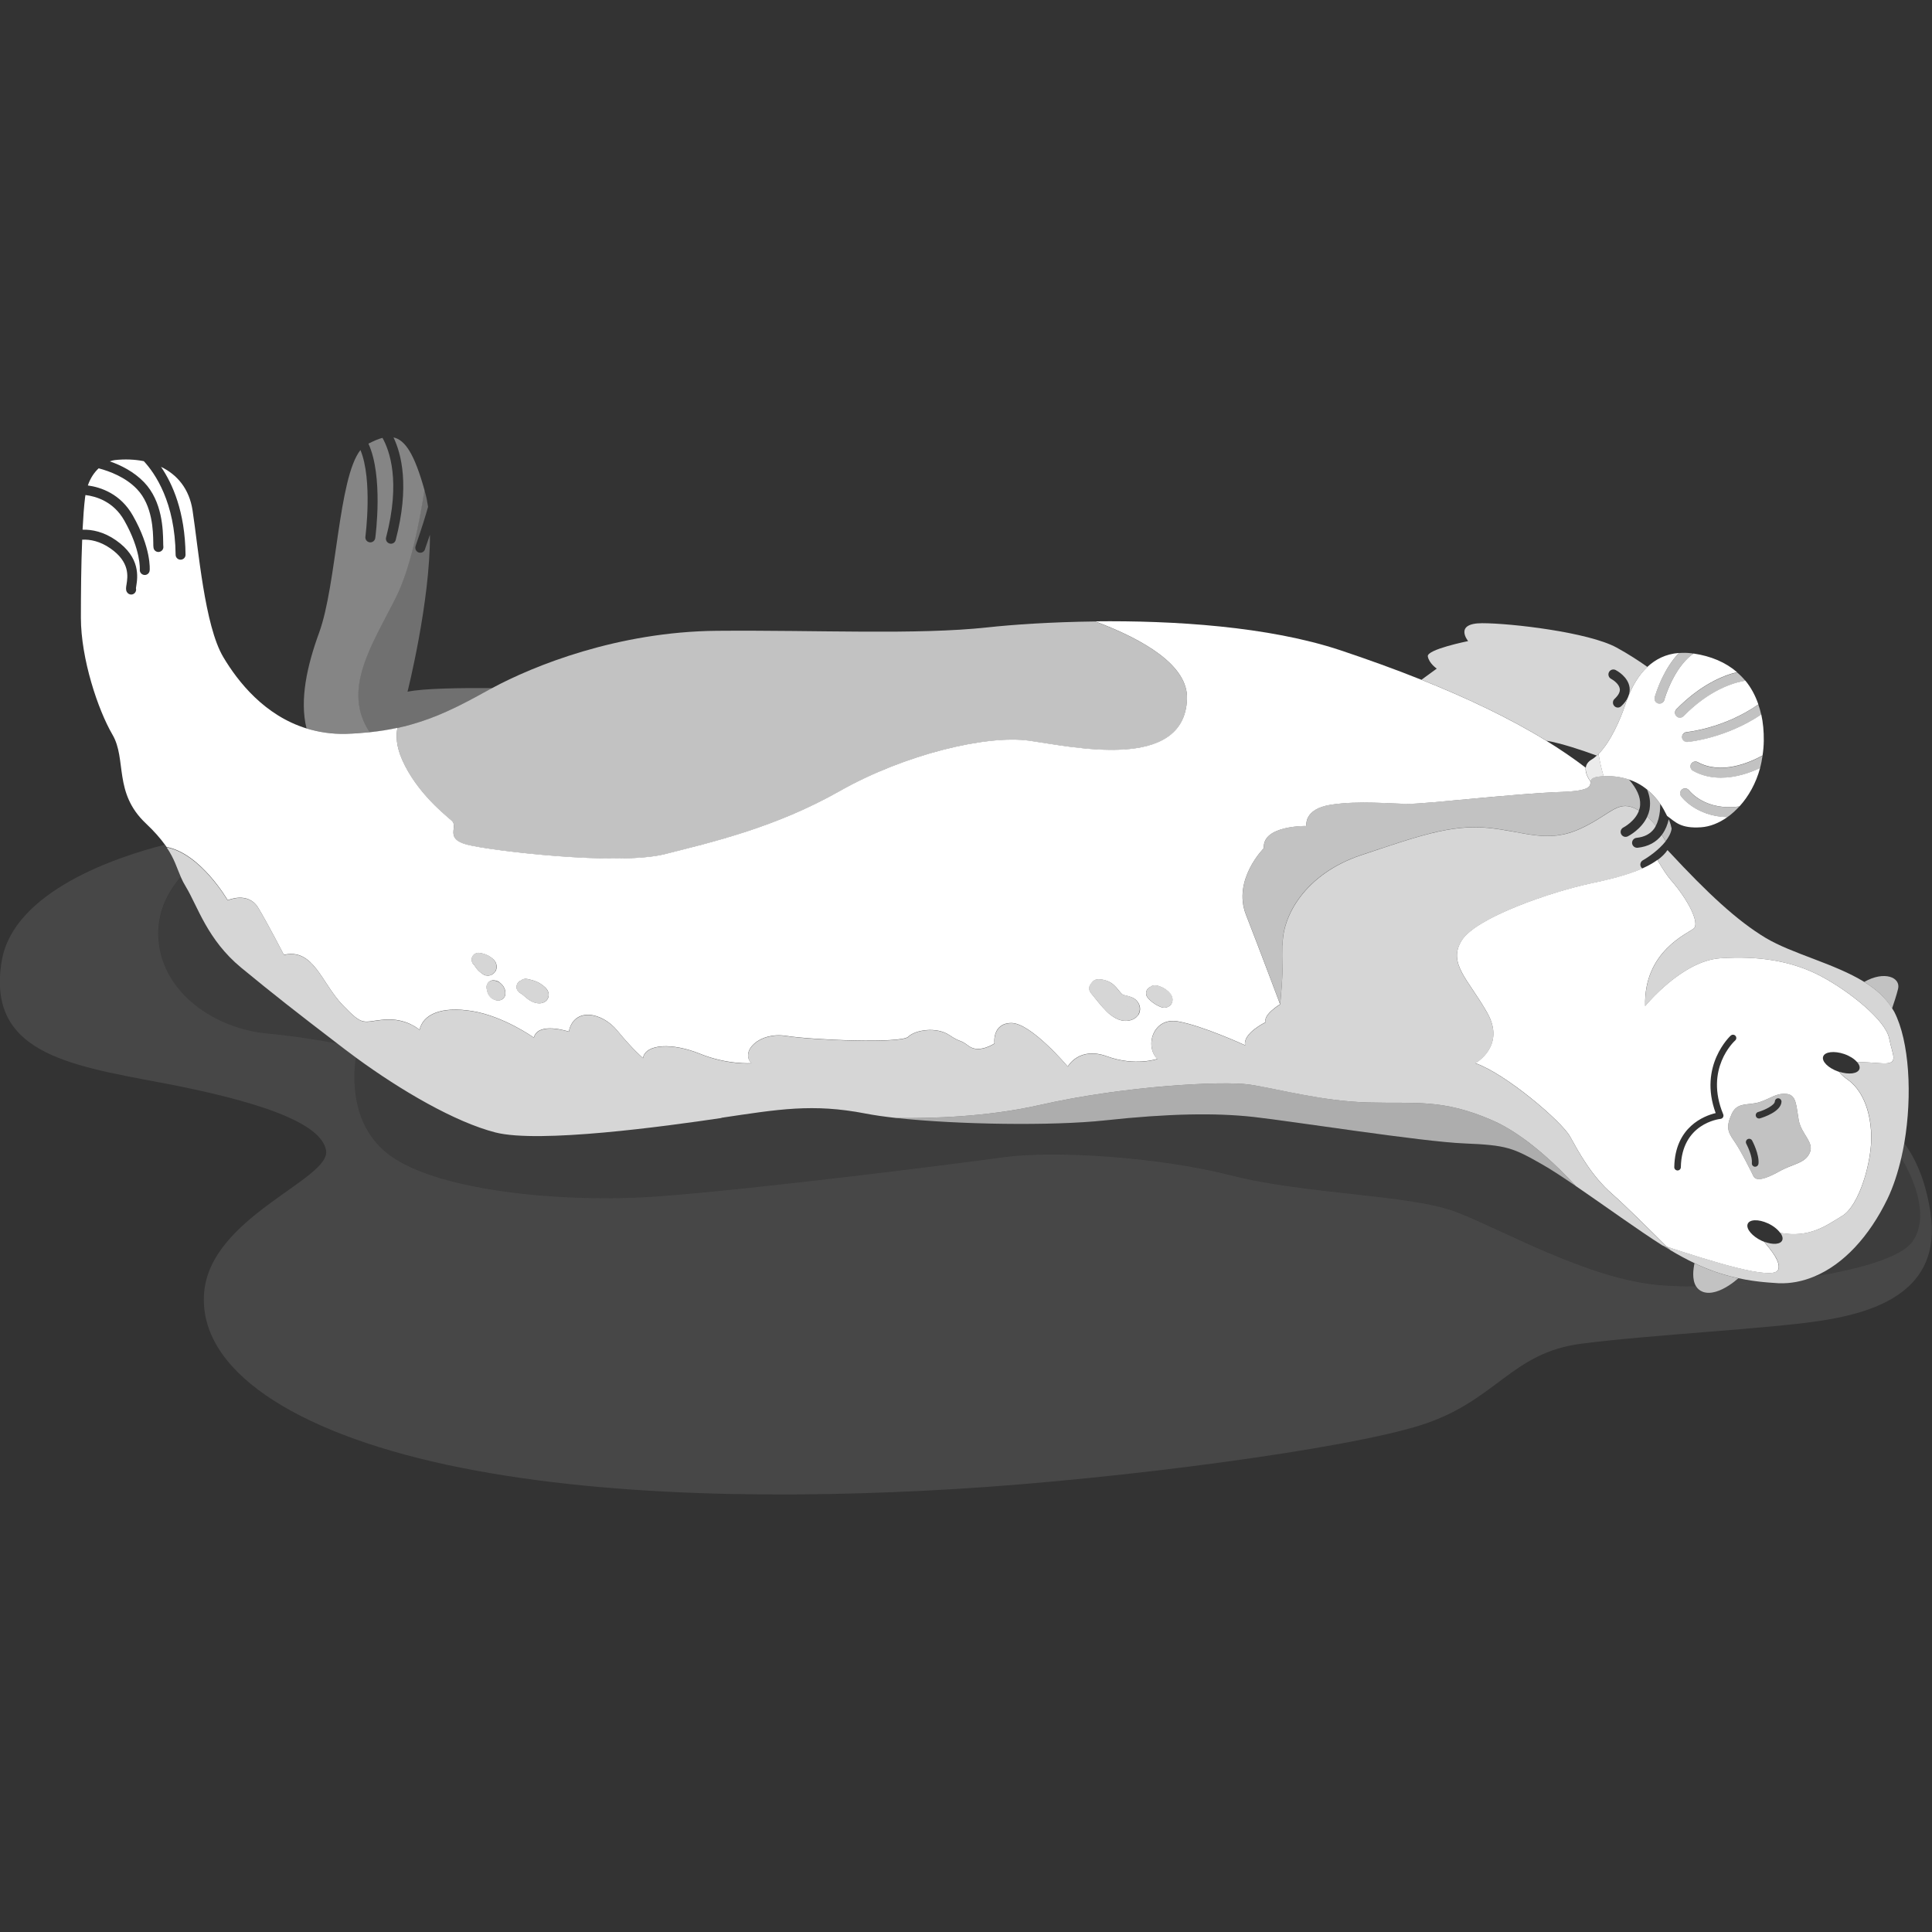 <svg viewBox="0 0 300 300" xmlns="http://www.w3.org/2000/svg"><rect x="0" y="0" width="300" height="300" fill="#333333" stroke="none"/><g fill="#fff"><path d="m 299.79 188.44 c -.75 -5 -2.25 -8.41 -4.12 -10.96 -.13 .77 -.28 1.52 -.46 2.27 2.36 3.92 4.32 9.51 1.74 13.07 -1.73 2.38 -7.96 4.21 -15.25 5.39 -1.8 .75 -3.67 1.13 -5.59 1.05 -.58 -.02 -1.13 -.07 -1.69 -.12 -2.02 .2 -4.02 .35 -5.97 .45 -1.22 .79 -2.8 1.47 -4.07 .99 -.47 -.18 -.8 -.48 -1.03 -.84 -2.23 .01 -4.26 -.06 -5.95 -.22 -10.95 -1.03 -24.22 -8.63 -31.3 -11.34 -7.09 -2.71 -23.32 -2.71 -34.91 -5.67 s -27.83 -3.87 -35.3 -2.83 -37.87 4.89 -53.33 6.06 c -15.46 1.16 -35.56 -.9 -42.64 -6.83 -5.42 -4.53 -5.11 -11.62 -4.67 -14.71 -.56 -.41 -1.11 -.82 -1.65 -1.23 -.41 -.32 -.81 -.62 -1.2 -.92 -2.59 -.48 -6.56 -1.13 -11.04 -1.57 -7.86 -.77 -16.1 -6.18 -16.75 -14.56 -.33 -4.25 1.54 -7.53 3.45 -9.74 -.65 -1.47 -1 -2.83 -2.22 -4.64 -.08 -.12 -.18 -.25 -.27 -.37 -7.03 1.78 -23.49 7.09 -25.31 18.09 -2.32 14.04 10.05 16.1 24.48 18.81 s 25.12 6.06 25.89 10.56 c .77 4.51 -18.04 10.31 -18.94 22.16 s 13.78 21.51 37.74 26.67 c 23.96 5.15 53.59 5.28 79.1 3.74 25.51 -1.55 60.42 -6.18 72.14 -9.92 s 13.91 -11.21 24.86 -12.63 29.37 -2.32 37.49 -3.61 18.55 -4.51 16.75 -16.62 z" opacity=".1"/><path d="m 268.46 199.6 c 1.94 -.1 3.95 -.25 5.97 -.45 -1.6 -.13 -3.1 -.35 -4.52 -.66 -.35 .32 -.85 .72 -1.45 1.11 z" opacity=".1"/><path d="m 263.12 196.16 c -1.25 -.6 -2.5 -1.27 -3.78 -2.04 -.01 -.01 -.03 -.01 -.04 -.02 -.37 -.22 -.77 -.47 -1.18 -.73 -3.75 -2.38 -9.06 -6.22 -13.41 -9.2 -2 -1.36 -3.79 -2.55 -5.15 -3.32 -4.64 -2.65 -5.56 -3.05 -12.19 -3.31 -6.62 -.27 -26.75 -3.44 -32.71 -4.11 -5.96 -.66 -13.25 -.53 -23.05 .53 -8.21 .89 -23.03 .66 -32.44 -.37 -1.82 -.2 -3.44 -.43 -4.77 -.69 -8.21 -1.59 -13.51 -.66 -22.38 .66 s -28.34 3.97 -35.1 2.25 c -6.26 -1.6 -14.67 -6.48 -21.66 -11.62 -.45 3.09 -.75 10.18 4.67 14.71 7.09 5.93 27.18 7.99 42.64 6.83 s 45.86 -5.02 53.33 -6.06 23.7 -.13 35.3 2.83 c 11.59 2.96 27.83 2.96 34.91 5.67 7.09 2.71 20.35 10.31 31.3 11.34 1.7 .16 3.72 .23 5.95 .22 -.67 -1.07 -.45 -2.71 -.25 -3.59 z" opacity=".05"/><path d="m 281.71 198.21 c 7.29 -1.18 13.52 -3.01 15.25 -5.39 2.58 -3.56 .61 -9.15 -1.74 -13.07 -.53 2.34 -1.24 4.53 -2.15 6.39 -2.84 5.88 -6.84 10.18 -11.36 12.06 z" opacity=".05"/><path d="m 28.85 137.68 c -.32 -.52 -.56 -1 -.77 -1.48 -1.91 2.21 -3.78 5.49 -3.45 9.74 .64 8.37 8.89 13.78 16.75 14.56 4.47 .44 8.44 1.09 11.04 1.57 -6.49 -4.96 -9.96 -7.67 -14.96 -11.8 -5.3 -4.37 -6.76 -9.54 -8.61 -12.58 z" opacity=".05"/><path d="m 293.8 156.59 c .3 -.87 .68 -2.03 .93 -3.03 .45 -1.78 -2.11 -2.88 -5.25 -1.09 1.8 1.11 3.31 2.44 4.31 4.11 z" opacity=".7"/><path d="m 263.12 196.16 c -.19 .88 -.42 2.52 .25 3.59 .23 .36 .56 .66 1.03 .84 1.27 .48 2.85 -.2 4.07 -.99 .59 -.38 1.1 -.79 1.45 -1.11 -2.4 -.52 -4.61 -1.29 -6.8 -2.33 z" opacity=".7"/><path d="m 260.32 111.24 c .15 .15 .35 .22 .54 .22 .2 0 .4 -.08 .55 -.23 4.05 -4.11 7.77 -5.23 9.61 -5.52 -.39 -.48 -.83 -.91 -1.3 -1.31 -2.25 .55 -5.71 1.99 -9.41 5.76 -.3 .3 -.29 .79 .01 1.09 z" opacity=".7"/><path d="m 261.18 114.53 c .04 .42 .41 .73 .83 .7 .27 -.02 5.93 -.55 11.47 -4.27 -.12 -.55 -.27 -1.06 -.45 -1.56 -5.34 3.75 -11.09 4.3 -11.15 4.3 -.42 .04 -.74 .41 -.7 .83 z" opacity=".7"/><path d="m 263.61 118.36 c -.38 -.21 -.84 -.07 -1.04 .31 -.2 .37 -.07 .84 .31 1.04 1.42 .77 2.9 1.07 4.33 1.07 2.3 0 4.48 -.76 6.09 -1.51 .17 -.62 .29 -1.27 .39 -1.93 -2.13 1.17 -6.46 3 -10.07 1.03 z" opacity=".7"/><path d="m 262.27 122.74 c -.25 -.34 -.74 -.41 -1.08 -.16 s -.41 .74 -.16 1.08 c .12 .16 2.4 3.12 7.19 3.23 .65 -.46 1.27 -1.02 1.86 -1.66 -5.28 .74 -7.71 -2.35 -7.82 -2.49 z" opacity=".7"/><path d="m 57.42 113.72 c -4.45 -6.66 .4 -13.67 4.07 -21.01 2.19 -4.38 3.6 -11.3 4.42 -16.63 -1.54 -5.5 -2.96 -7.76 -4.81 -8.16 1.23 2.55 2.53 7.58 .34 15.94 -.09 .35 -.4 .57 -.74 .57 -.07 0 -.13 -.01 -.2 -.03 -.41 -.11 -.66 -.53 -.55 -.94 2.28 -8.69 .55 -13.49 -.56 -15.47 -.66 .17 -1.38 .49 -2.18 .9 2.32 5.03 1.12 14.22 1.06 14.66 -.06 .42 -.45 .72 -.87 .66 s -.72 -.44 -.66 -.87 c .01 -.1 1.15 -8.82 -.77 -13.46 -3.45 4.37 -3.67 20.85 -6.42 28.37 -1.88 5.15 -3.05 10.45 -1.95 14.86 1.85 .57 3.87 .89 6.12 .83 1.3 -.03 2.51 -.12 3.68 -.25 z" opacity=".4"/><path d="m 57.42 113.72 c 1.53 -.16 2.96 -.39 4.3 -.68 5.68 -1.24 9.88 -3.53 14.27 -5.96 .14 -.08 .29 -.16 .44 -.23 -4.9 -.04 -10.72 .04 -13.15 .56 0 0 3.53 -14.01 3.48 -24.38 -.19 .55 -.35 1.03 -.48 1.4 -.13 .38 -.23 .65 -.26 .76 -.06 .36 -.38 .64 -.76 .64 -.43 0 -.77 -.35 -.77 -.77 0 -.18 .03 -.27 .33 -1.14 .66 -1.91 1.21 -3.64 1.65 -5.22 -.11 -.74 -.24 -1.44 -.42 -2.09 -.05 -.19 -.1 -.35 -.15 -.54 -.82 5.33 -2.23 12.25 -4.42 16.63 -3.67 7.34 -8.52 14.35 -4.07 21.01 z" opacity=".3"/><path d="m 247.94 117.34 c .09 -.08 .18 -.16 .27 -.25 1.9 -1.9 3.43 -5.47 4.1 -7.49 .12 -.35 .27 -.8 .47 -1.3 -.22 .46 -.56 .92 -1.04 1.36 -.15 .14 -.34 .21 -.52 .21 -.21 0 -.41 -.08 -.56 -.25 -.29 -.31 -.27 -.8 .04 -1.09 .61 -.57 .89 -1.09 .82 -1.57 -.1 -.75 -1.01 -1.37 -1.35 -1.55 -.38 -.2 -.52 -.66 -.33 -1.04 .2 -.38 .66 -.52 1.03 -.33 .2 .1 1.94 1.04 2.17 2.71 .06 .45 -.01 .9 -.18 1.34 .57 -1.4 1.49 -3.16 2.95 -4.53 -1.31 -.93 -2.96 -2.01 -4.79 -3.01 -4.37 -2.38 -16.39 -3.78 -20.86 -3.78 s -2.19 2.78 -2.19 2.78 -6.46 1.29 -6.26 2.38 1.39 1.89 1.39 1.89 l -2.37 1.73 c 6.97 2.78 13.62 5.92 19.38 9.46 2.41 .43 5.47 1.45 7.81 2.31 z" opacity=".8"/><path d="m 252.78 108.3 c -.2 .5 -.35 .95 -.47 1.3 -.67 2.02 -2.2 5.6 -4.1 7.49 .02 .11 .04 .25 .07 .37 .15 .85 .39 1.95 .73 3.08 1.19 -.07 2.55 .04 3.93 .51 .42 .14 .84 .31 1.25 .52 .53 .27 1.06 .62 1.57 1.03 .72 .58 1.41 1.31 2.04 2.22 .38 .55 .73 1.19 1.06 1.87 1.28 .94 2.1 1.99 5.28 1.77 1.35 -.09 2.77 -.64 4.09 -1.58 -4.79 -.1 -7.08 -3.07 -7.19 -3.23 -.25 -.34 -.18 -.82 .16 -1.08 .34 -.25 .82 -.18 1.08 .16 .11 .14 2.54 3.23 7.82 2.49 1.4 -1.53 2.56 -3.56 3.21 -5.97 -1.61 .76 -3.78 1.51 -6.09 1.51 -1.44 0 -2.92 -.29 -4.33 -1.07 -.37 -.2 -.51 -.67 -.31 -1.04 s .67 -.51 1.04 -.31 c 3.61 1.97 7.94 .14 10.07 -1.03 .11 -.73 .18 -1.49 .19 -2.27 .02 -1.47 -.11 -2.84 -.39 -4.1 -5.54 3.72 -11.2 4.25 -11.47 4.27 -.42 .03 -.8 -.28 -.83 -.7 -.04 -.42 .28 -.8 .7 -.83 .06 -.01 5.81 -.55 11.15 -4.3 -.48 -1.4 -1.15 -2.64 -2.02 -3.69 -1.84 .3 -5.57 1.41 -9.61 5.52 -.15 .15 -.35 .23 -.55 .23 s -.39 -.07 -.54 -.22 c -.3 -.3 -.31 -.79 -.01 -1.09 3.71 -3.77 7.16 -5.21 9.41 -5.76 -1.75 -1.51 -4.02 -2.49 -6.74 -2.89 -2.66 1.83 -4.08 5.72 -4.45 6.87 -.07 .2 -.1 .33 -.1 .34 -.11 .41 -.53 .65 -.95 .54 -.41 -.11 -.65 -.54 -.54 -.95 .04 -.14 .41 -1.44 1.17 -3.02 .61 -1.25 1.46 -2.69 2.61 -3.87 -2.09 .15 -3.68 1.02 -4.9 2.15 -1.46 1.37 -2.38 3.13 -2.95 4.53 -.03 .07 -.05 .14 -.08 .21 z"/><path d="m 256.93 108.3 c -.11 .41 .13 .83 .54 .95 .41 .11 .83 -.13 .95 -.54 0 -.01 .04 -.14 .1 -.34 .37 -1.15 1.79 -5.04 4.45 -6.87 -.11 -.02 -.22 -.04 -.33 -.06 -.69 -.09 -1.33 -.08 -1.93 -.04 -1.14 1.18 -2 2.62 -2.61 3.87 -.77 1.58 -1.13 2.88 -1.17 3.02 z" opacity=".7"/><path d="m 35.34 139.79 s 3.18 -1.46 4.77 1.19 3.97 7.28 3.97 7.28 c 4.64 -1.06 5.83 4.37 9.14 7.81 s 3.05 2.52 6.49 2.25 5.43 1.59 5.43 1.59 c .53 -2.38 3.31 -3.71 8.21 -2.91 s 9.54 4.11 9.54 4.11 c .66 -2.52 5.43 -.93 5.43 -.93 .8 -3.84 5.17 -3.05 7.55 -.13 2.38 2.91 3.97 4.24 3.97 4.24 .4 -2.25 4.64 -2.38 8.87 -.66 4.24 1.72 7.95 1.46 7.95 1.46 -1.72 -1.85 1.19 -4.9 5.43 -4.24 s 17.88 1.19 18.94 .13 4.37 -1.59 6.36 -.27 1.46 .53 3.05 1.72 3.97 -.4 3.97 -.4 -.4 -3.18 2.65 -3.18 8.74 6.76 8.74 6.76 1.72 -3.18 6.09 -1.59 7.81 .4 7.81 .4 c -1.99 -1.99 -.66 -6.49 3.18 -5.83 s 10.46 3.71 10.46 3.71 c -.4 -1.85 3.18 -3.58 3.18 -3.58 -.4 -1.19 2.25 -2.78 2.25 -2.78 s -3.18 -8.48 -5.3 -13.91 2.78 -10.33 2.78 -10.33 c -.27 -3.58 6.62 -3.44 6.62 -3.44 s -.53 -2.65 3.84 -3.31 9.14 -.13 12.05 -.13 16.42 -1.59 23.71 -1.85 c 4.7 -.17 4.44 -.95 4.51 -1.58 -.42 -.61 -.85 -1.43 -.76 -2.19 -1.89 -1.45 -3.94 -2.84 -6.11 -4.18 -5.76 -3.54 -12.42 -6.68 -19.38 -9.46 -4.12 -1.65 -8.35 -3.17 -12.57 -4.58 -11.19 -3.73 -26 -4.64 -38.11 -4.5 7.55 2.83 14.45 6.84 14.27 12.04 -.4 11.39 -17.88 7.42 -24.5 6.49 s -19.34 2.12 -29.4 7.81 c -10.07 5.7 -19.87 7.95 -27.15 9.8 s -27.15 -.53 -30.73 -1.46 -1.32 -2.78 -2.38 -3.71 -5.43 -4.37 -7.68 -9.4 c -.95 -2.13 -1.02 -3.81 -.76 -5.03 -1.34 .29 -2.77 .52 -4.3 .68 -1.17 .12 -2.38 .21 -3.68 .25 -2.24 .06 -4.27 -.27 -6.12 -.83 -6.54 -2.01 -10.68 -7.27 -12.95 -11.09 -2.91 -4.9 -3.84 -16.69 -4.77 -22.78 -.51 -3.34 -2.38 -5.55 -4.9 -6.76 1.8 2.63 3.74 6.99 3.81 13.64 .01 .43 -.34 .77 -.76 .78 h -.01 c -.42 0 -.77 -.34 -.77 -.76 -.09 -8.16 -3.18 -12.64 -4.94 -14.54 -1.42 -.28 -2.95 -.34 -4.49 -.17 -.21 .02 -.49 .09 -.79 .2 1.71 .59 3.73 1.59 5.32 3.24 2.87 2.99 2.94 7.43 2.97 9.32 .01 .29 0 .51 .02 .62 .07 .42 -.22 .81 -.64 .88 s -.81 -.21 -.88 -.63 c -.03 -.15 -.04 -.45 -.04 -.85 -.03 -1.72 -.09 -5.73 -2.54 -8.28 -1.77 -1.85 -4.24 -2.77 -5.94 -3.22 -.66 .61 -1.27 1.47 -1.68 2.66 2 .28 5.06 1.27 6.99 4.68 2.87 5.05 2.63 8.38 2.61 8.52 -.04 .42 -.4 .74 -.83 .7 -.42 -.04 -.74 -.41 -.7 -.83 0 -.03 .19 -3.04 -2.42 -7.64 -1.67 -2.94 -4.37 -3.74 -6.02 -3.94 -.02 .13 -.05 .25 -.06 .38 -.17 1.37 -.29 3.09 -.39 5 1.49 -.04 3.3 .32 5.2 1.65 3.84 2.68 3.35 5.76 3.14 7.08 -.02 .15 -.05 .28 -.05 .37 .09 .35 -.07 .72 -.4 .89 -.11 .06 -.23 .08 -.34 .08 -.28 0 -.55 -.16 -.69 -.43 -.17 -.33 -.11 -.68 -.03 -1.16 .19 -1.2 .55 -3.45 -2.5 -5.57 -1.62 -1.13 -3.15 -1.42 -4.39 -1.36 -.16 3.86 -.2 8.28 -.2 12.12 0 6.36 2.65 14.3 4.9 18.15 2.25 3.84 .13 9.01 5.17 13.77 1.36 1.28 2.28 2.36 2.97 3.31 .09 .12 .19 .25 .27 .37 5.29 .99 9.48 8.24 9.48 8.24 z m 41.59 11.01 c -.11 .21 -.28 .37 -.48 .5 s -.42 .18 -.66 .2 c -.03 0 -.05 0 -.08 0 -.1 -.01 -.22 -.02 -.31 -.04 -.12 -.03 -.23 -.08 -.33 -.14 -.07 -.04 -.14 -.08 -.2 -.13 -.2 -.15 -.4 -.3 -.57 -.47 -.17 -.18 -.33 -.37 -.47 -.57 -.07 -.09 -.13 -.19 -.18 -.29 -.04 -.03 -.07 -.05 -.1 -.08 -.21 -.19 -.3 -.48 -.32 -.76 -.01 -.27 .13 -.57 .32 -.76 .1 -.11 .21 -.18 .35 -.22 .13 -.07 .27 -.1 .42 -.09 .28 .04 .55 .07 .82 .16 .26 .09 .51 .19 .75 .32 .22 .12 .42 .28 .61 .43 .07 .05 .13 .11 .18 .17 .1 .12 .2 .24 .27 .38 .11 .24 .18 .45 .18 .72 -.01 .25 -.07 .46 -.18 .68 z m .53 1.68 c .13 .07 .25 .17 .36 .27 .05 .04 .09 .08 .13 .13 .09 .11 .19 .23 .27 .36 .07 .13 .13 .27 .18 .41 s .06 .3 .08 .44 c .01 .06 .01 .13 0 .19 0 .2 -.05 .38 -.15 .54 -.06 .07 -.11 .14 -.17 .22 -.1 .11 -.21 .18 -.35 .22 -.13 .07 -.27 .1 -.42 .09 -.03 0 -.05 0 -.08 0 -.12 -.01 -.24 -.02 -.35 -.05 -.03 -.01 -.05 -.01 -.08 -.02 -.11 -.04 -.21 -.09 -.31 -.13 -.05 -.02 -.09 -.05 -.13 -.08 -.11 -.08 -.23 -.16 -.32 -.27 -.09 -.1 -.18 -.21 -.25 -.33 s -.13 -.26 -.17 -.39 c -.04 -.11 -.05 -.22 -.06 -.34 -.02 -.05 -.05 -.1 -.06 -.15 -.01 -.1 -.03 -.19 -.04 -.29 -.01 -.15 .03 -.29 .09 -.42 .04 -.13 .12 -.25 .22 -.35 .1 -.11 .21 -.18 .35 -.22 .13 -.07 .27 -.1 .42 -.09 s .31 .03 .46 .07 c .14 .05 .28 .1 .41 .17 z m 6.81 3.24 c -.66 .21 -1.44 -.03 -2 -.38 -.41 -.26 -.76 -.59 -1.13 -.9 -.13 -.09 -.26 -.19 -.4 -.26 -.25 -.13 -.41 -.39 -.5 -.64 -.09 -.28 -.02 -.58 .11 -.83 .12 -.23 .38 -.42 .63 -.49 .04 -.03 .06 -.07 .1 -.09 .26 -.15 .55 -.17 .83 -.11 .47 .1 .93 .21 1.38 .4 .48 .2 .89 .48 1.28 .82 .27 .24 .51 .54 .6 .9 .18 .69 -.22 1.38 -.9 1.58 z m 92.51 1.82 c -.36 .63 -1.11 .94 -1.81 .98 -1.22 .08 -2.34 -.67 -3.17 -1.5 -.86 -.86 -1.6 -1.85 -2.37 -2.78 -.39 -.46 -.42 -1.06 0 -1.52 .01 -.01 .02 -.01 .03 -.02 .19 -.35 .56 -.61 .97 -.63 .73 -.03 1.51 .17 2.13 .57 .56 .37 .91 .85 1.33 1.36 .08 .1 .16 .19 .25 .28 .04 .04 .08 .07 .12 .11 .01 0 0 0 .01 .01 .04 .02 .09 .05 .13 .07 .01 0 .01 0 .03 .01 .12 .04 .25 .07 .37 .1 .65 .14 1.28 .32 1.74 .84 .53 .6 .66 1.42 .26 2.13 z m 4.94 -1.44 c -.36 .34 -.88 .47 -1.36 .31 -.79 -.28 -1.53 -.78 -2.08 -1.41 -.13 -.13 -.23 -.29 -.28 -.48 -.01 -.1 -.03 -.19 -.04 -.29 -.01 -.29 .13 -.56 .32 -.76 .09 -.1 .22 -.18 .36 -.23 .05 -.04 .09 -.07 .14 -.1 .12 -.08 .26 -.12 .4 -.13 .14 -.03 .29 -.03 .43 .02 .19 .03 .38 .09 .55 .16 .25 .1 .49 .2 .71 .35 .21 .14 .41 .29 .59 .46 .17 .16 .34 .35 .44 .56 .11 .24 .17 .41 .17 .69 0 .31 -.13 .65 -.36 .86 z"/><path d="m 84.56 153.24 c -.39 -.35 -.8 -.62 -1.28 -.82 -.45 -.19 -.91 -.3 -1.38 -.4 -.28 -.06 -.57 -.04 -.83 .11 -.04 .02 -.06 .06 -.1 .09 -.25 .07 -.51 .26 -.63 .49 -.13 .25 -.2 .55 -.11 .83 .08 .26 .25 .52 .5 .64 .14 .07 .27 .16 .4 .26 .37 .31 .72 .64 1.13 .9 .57 .36 1.34 .59 2 .38 .67 -.21 1.08 -.9 .9 -1.58 -.1 -.36 -.33 -.65 -.6 -.9 z" opacity=".8"/><path d="m 76.67 149.02 c -.05 -.06 -.11 -.12 -.18 -.17 -.2 -.16 -.39 -.31 -.61 -.43 -.24 -.13 -.49 -.24 -.75 -.32 -.27 -.09 -.54 -.12 -.82 -.16 -.15 -.01 -.29 .03 -.42 .09 -.13 .04 -.25 .12 -.35 .22 -.19 .19 -.33 .49 -.32 .76 .01 .28 .1 .57 .32 .76 .04 .03 .07 .05 .1 .08 .06 .1 .11 .2 .18 .29 .15 .2 .3 .4 .47 .57 .17 .18 .37 .33 .57 .47 .06 .05 .13 .09 .2 .13 .11 .05 .22 .11 .33 .14 .09 .03 .22 .04 .31 .04 h .08 c .24 -.02 .46 -.06 .66 -.2 .2 -.13 .37 -.29 .48 -.5 .12 -.22 .18 -.43 .18 -.68 .01 -.27 -.07 -.48 -.18 -.72 -.06 -.14 -.17 -.26 -.27 -.38 z" opacity=".8"/><path d="m 76.18 152.32 c -.13 .04 -.25 .12 -.35 .22 -.11 .1 -.18 .21 -.22 .35 -.07 .13 -.1 .27 -.09 .42 .01 .1 .03 .19 .04 .29 .02 .05 .04 .1 .06 .15 .01 .11 .02 .23 .06 .34 .05 .13 .1 .27 .17 .39 s .16 .23 .25 .33 .21 .18 .32 .27 c .04 .03 .09 .06 .13 .08 .1 .05 .21 .09 .31 .13 .03 .01 .05 .02 .08 .02 .12 .02 .24 .04 .35 .05 h .08 c .15 .01 .29 -.03 .42 -.09 .13 -.04 .25 -.12 .35 -.22 .06 -.07 .11 -.14 .17 -.22 .1 -.17 .15 -.35 .15 -.54 .01 -.06 .01 -.13 0 -.19 -.02 -.15 -.03 -.3 -.08 -.44 s -.11 -.28 -.18 -.41 -.17 -.25 -.27 -.36 c -.04 -.05 -.08 -.09 -.13 -.13 -.11 -.1 -.23 -.2 -.36 -.27 s -.27 -.13 -.41 -.17 c -.15 -.05 -.31 -.06 -.46 -.07 s -.29 .03 -.42 .09 z" opacity=".8"/><path d="m 174.78 154.57 c -.13 -.03 -.25 -.06 -.37 -.1 -.01 0 -.01 0 -.03 -.01 -.04 -.02 -.09 -.05 -.13 -.07 -.01 0 -.01 0 -.01 -.01 -.04 -.04 -.08 -.07 -.12 -.11 -.09 -.09 -.17 -.18 -.25 -.28 -.42 -.51 -.77 -.99 -1.33 -1.36 -.62 -.41 -1.4 -.6 -2.13 -.57 -.4 .02 -.78 .28 -.97 .63 -.01 .01 -.02 .01 -.03 .02 -.42 .46 -.39 1.06 0 1.52 .78 .93 1.52 1.92 2.37 2.78 .83 .82 1.95 1.57 3.17 1.5 .7 -.05 1.45 -.35 1.81 -.98 .4 -.71 .27 -1.54 -.26 -2.13 -.46 -.51 -1.09 -.7 -1.74 -.84 z m .25 1.75 c -.01 .01 -.03 .02 -.04 .03 m .05 -.03 c .01 0 .02 -.01 .01 .01" opacity=".8"/><path d="m 181.47 153.99 c -.18 -.17 -.38 -.33 -.59 -.46 -.22 -.15 -.47 -.25 -.71 -.35 -.18 -.07 -.36 -.13 -.55 -.16 -.14 -.05 -.29 -.05 -.43 -.02 -.14 .01 -.28 .05 -.4 .13 -.05 .03 -.09 .07 -.14 .1 -.14 .05 -.27 .13 -.36 .23 -.19 .21 -.33 .48 -.32 .76 .01 .1 .03 .19 .04 .29 .05 .18 .14 .34 .28 .48 .55 .63 1.29 1.13 2.08 1.41 .47 .17 1 .04 1.36 -.31 .23 -.22 .36 -.55 .36 -.86 0 -.27 -.07 -.45 -.17 -.69 -.09 -.21 -.27 -.4 -.44 -.56 z" opacity=".8"/><path d="m 248.28 117.46 c -.02 -.13 -.05 -.26 -.07 -.37 -.09 .09 -.18 .17 -.27 .25 -.26 .23 -.52 .45 -.79 .6 -.59 .35 -.85 .79 -.91 1.26 -.09 .75 .33 1.58 .76 2.19 .04 -.32 .16 -.6 1.03 -.76 .09 -.02 .18 -.03 .29 -.04 .22 -.03 .46 -.04 .7 -.05 -.34 -1.12 -.58 -2.23 -.73 -3.08 z" opacity=".9"/><path d="m 61.72 113.04 c -.26 1.23 -.19 2.9 .76 5.03 2.25 5.03 6.62 8.48 7.68 9.4 1.06 .93 -1.19 2.78 2.38 3.71 3.58 .93 23.44 3.31 30.73 1.46 7.28 -1.85 17.09 -4.11 27.15 -9.8 10.07 -5.7 22.78 -8.74 29.4 -7.81 s 24.11 4.9 24.5 -6.49 c .18 -5.21 -6.72 -9.22 -14.27 -12.04 -6.81 .08 -12.77 .49 -16.72 .92 -10.99 1.19 -26.22 .4 -41.99 .53 -15.42 .13 -28.53 5.45 -34.93 8.9 -.14 .08 -.3 .16 -.44 .23 -4.39 2.43 -8.6 4.72 -14.27 5.96 z" opacity=".7"/><path d="m 259.3 194.1 c .01 .01 .03 .01 .04 .02 -.16 -.16 -.35 -.35 -.52 -.53 -.24 -.08 -.47 -.15 -.69 -.23 .41 .26 .81 .51 1.18 .73 z" opacity=".6"/><path d="m 112.02 173.57 c 8.87 -1.32 14.17 -2.25 22.38 -.66 1.33 .26 2.95 .49 4.77 .69 5.47 .08 14.16 -.17 22.25 -2.01 13.11 -2.98 28.41 -3.78 32.58 -3.18 s 11.13 2.58 18.48 2.78 11.52 -.6 19.27 2.78 c 5.03 2.19 10.05 7.06 12.96 10.21 4.36 2.98 9.66 6.82 13.41 9.2 .23 .07 .46 .15 .69 .23 -2.38 -2.39 -6.37 -6.36 -8.52 -8.24 -3.18 -2.78 -5.17 -6.49 -6.49 -8.87 s -10.07 -9.8 -14.7 -11.39 c 0 0 4.77 -2.65 1.85 -7.81 -2.91 -5.17 -6.23 -7.68 -3.97 -11.26 2.25 -3.58 13.91 -7.55 20.13 -8.87 2.58 -.55 5.54 -1.24 7.93 -2.31 -.09 -.06 -.17 -.13 -.23 -.23 -.21 -.37 -.08 -.84 .3 -1.05 .82 -.46 2.46 -1.59 3.52 -2.93 -.18 -.34 -.37 -.67 -.58 -1.01 -.87 1.15 -2.13 1.83 -3.77 2 -.03 0 -.05 0 -.08 0 -.39 0 -.72 -.3 -.77 -.69 -.04 -.42 .26 -.8 .69 -.85 1.24 -.13 2.13 -.6 2.75 -1.44 .09 -.13 .16 -.27 .24 -.41 -.41 -.53 -.85 -1.02 -1.32 -1.45 -.92 2 -2.93 3.02 -3.03 3.07 -.38 .19 -.84 .03 -1.03 -.35 s -.03 -.84 .35 -1.03 c .02 -.01 1.83 -.95 2.42 -2.63 -.45 -.26 -.86 -.45 -1.23 -.56 -.17 -.05 -.34 -.09 -.5 -.11 -2.05 -.28 -3.35 1.64 -7.36 3.49 -5.17 2.38 -8.74 .4 -14.44 -.13 s -10.86 1.32 -19.6 4.24 c -8.74 2.91 -12.32 9.54 -12.19 14.04 s -.4 9.14 -.4 9.14 -2.65 1.59 -2.25 2.78 c 0 0 -3.58 1.72 -3.18 3.58 0 0 -6.62 -3.05 -10.46 -3.71 s -5.17 3.84 -3.18 5.83 c 0 0 -3.44 1.19 -7.81 -.4 s -6.09 1.59 -6.09 1.59 -5.7 -6.76 -8.74 -6.76 -2.65 3.18 -2.65 3.18 -2.38 1.59 -3.97 .4 -1.06 -.4 -3.05 -1.72 -5.3 -.8 -6.36 .27 c -1.06 1.06 -14.7 .53 -18.94 -.13 s -7.15 2.38 -5.43 4.24 c 0 0 -3.71 .27 -7.95 -1.46 -4.24 -1.72 -8.48 -1.59 -8.87 .66 0 0 -1.59 -1.32 -3.97 -4.24 -2.38 -2.91 -6.76 -3.71 -7.55 .13 0 0 -4.77 -1.59 -5.43 .93 0 0 -4.64 -3.31 -9.54 -4.11 s -7.68 .53 -8.21 2.91 c 0 0 -1.99 -1.85 -5.43 -1.59 -3.44 .27 -3.18 1.19 -6.49 -2.25 s -4.5 -8.87 -9.14 -7.81 c 0 0 -2.38 -4.64 -3.97 -7.28 -1.59 -2.65 -4.77 -1.19 -4.77 -1.19 s -4.19 -7.25 -9.48 -8.24 c 1.23 1.81 1.57 3.17 2.22 4.64 .21 .48 .45 .96 .77 1.48 1.85 3.05 3.31 8.21 8.61 12.58 5 4.12 8.47 6.83 14.96 11.8 .39 .3 .79 .6 1.2 .92 .54 .41 1.09 .82 1.65 1.23 7 5.13 15.41 10.02 21.66 11.62 6.76 1.72 26.22 -.93 35.1 -2.25 z" opacity=".8"/><path d="m 231.75 173.97 c -7.75 -3.38 -11.92 -2.58 -19.27 -2.78 s -14.3 -2.19 -18.48 -2.78 c -4.17 -.6 -19.47 .2 -32.58 3.18 -8.09 1.84 -16.77 2.09 -22.25 2.01 9.42 1.03 24.23 1.26 32.44 .37 9.8 -1.06 17.09 -1.19 23.05 -.53 s 26.09 3.84 32.71 4.11 7.55 .66 12.19 3.31 c 1.36 .77 3.15 1.96 5.15 3.32 -2.91 -3.15 -7.93 -8.01 -12.96 -10.21 z" opacity=".6"/><path d="m 258.05 129.62 c .21 .34 .4 .67 .58 1.01 .49 -.63 .85 -1.3 .94 -1.97 -.08 -.42 -.21 -.86 -.4 -1.32 -.02 -.04 -.04 -.08 -.05 -.12 -.18 .81 -.49 1.61 -1 2.32 -.02 .03 -.05 .05 -.07 .07 z" opacity=".7"/><path d="m 199.17 146.81 c -.13 -4.5 3.44 -11.13 12.19 -14.04 8.74 -2.91 13.91 -4.77 19.6 -4.24 5.7 .53 9.27 2.52 14.44 .13 4.01 -1.85 5.31 -3.77 7.36 -3.49 .16 .02 .33 .06 .5 .11 .37 .11 .78 .3 1.23 .56 .05 -.15 .11 -.29 .14 -.45 .03 -.15 .04 -.3 .05 -.44 .07 -1.2 -.52 -2.51 -1.74 -3.91 -1.38 -.47 -2.75 -.58 -3.93 -.51 -.24 .01 -.48 .02 -.7 .05 -.1 .01 -.2 .03 -.29 .04 -.87 .16 -.99 .44 -1.03 .76 -.08 .64 .18 1.41 -4.51 1.58 -7.28 .27 -20.79 1.85 -23.71 1.85 s -7.68 -.53 -12.05 .13 -3.84 3.31 -3.84 3.31 -6.89 -.13 -6.62 3.44 c 0 0 -4.9 4.9 -2.78 10.33 s 5.3 13.91 5.3 13.91 .53 -4.64 .4 -9.14 z" opacity=".7"/><path d="m 256.17 125.47 c -.01 .08 -.01 .17 -.03 .25 -.08 .39 -.2 .75 -.36 1.08 .48 .43 .92 .92 1.32 1.45 .38 -.68 .55 -1.47 .64 -2.22 .04 -.42 .07 -.83 .06 -1.2 -.63 -.91 -1.31 -1.64 -2.04 -2.22 .41 .98 .54 1.93 .41 2.86 z" opacity=".7"/><path d="m 226.98 146.02 c -2.25 3.58 1.06 6.09 3.97 11.26 s -1.85 7.81 -1.85 7.81 c 4.64 1.59 13.38 9.01 14.7 11.39 s 3.31 6.09 6.49 8.87 c 2.15 1.88 6.14 5.85 8.52 8.24 6.57 2.14 16.63 5.39 17.31 3.55 .43 -1.17 -1.05 -2.94 -2.19 -4.32 -.12 -.05 -.23 -.09 -.35 -.14 -1.48 -.69 -2.47 -1.85 -2.21 -2.6 s 1.67 -.8 3.15 -.12 c .85 .39 1.52 .94 1.91 1.48 4.64 .85 7.25 -1.21 9.63 -2.64 2.65 -1.59 4.64 -8.48 4.5 -12.58 -.13 -4.11 -1.59 -7.15 -3.71 -8.61 -.6 -.42 -1 -.81 -1.28 -1.18 -.05 -.01 -.09 -.02 -.13 -.04 -1.55 -.54 -2.6 -1.58 -2.34 -2.33 s 1.72 -.92 3.28 -.39 c .86 .3 1.55 .75 1.96 1.22 1.11 .04 2.37 .1 3.55 .2 3.18 .27 1.99 -1.06 1.46 -3.84 s -6.09 -7.28 -10.6 -9.67 c -4.5 -2.38 -9.67 -3.18 -15.63 -2.78 s -11.66 7.42 -11.66 7.42 c -.27 -8.48 6.62 -11.26 7.55 -12.05 .93 -.8 -.8 -4.37 -3.58 -7.55 -.57 -.65 -1.23 -1.66 -1.91 -2.82 -.05 -.09 -.1 -.17 -.16 -.27 -.67 .49 -1.46 .92 -2.32 1.31 -2.4 1.07 -5.35 1.76 -7.93 2.31 -6.23 1.32 -17.88 5.3 -20.13 8.87 z m 45.3 36.62 c -.4 -.8 -1.92 -3.91 -2.98 -5.43 s -1.3 -2.23 -.4 -4.24 c .86 -1.92 2.58 -1.26 4.37 -1.85 1.79 -.6 2.52 -1.39 4.11 -1.26 s 1.52 1.79 1.92 4.04 2.45 3.44 1.72 5.1 -2.52 1.66 -4.77 2.91 c -2.25 1.26 -3.58 1.52 -3.97 .73 z m -3.52 -21.84 c .21 -.19 .53 -.17 .72 .04 s .17 .54 -.04 .72 c -.2 .18 -4.78 4.43 -1.86 11.47 .06 .15 .05 .32 -.03 .46 s -.23 .23 -.39 .25 c -.25 .03 -6.04 .72 -6.16 7.51 -.01 .28 -.23 .5 -.51 .5 h -.01 c -.28 -.01 -.51 -.24 -.5 -.52 .11 -6.29 4.7 -7.98 6.43 -8.39 -2.72 -7.39 2.3 -12 2.35 -12.05 z"/><path d="m 257.37 133.53 c .05 .09 .1 .18 .16 .27 .68 1.17 1.34 2.17 1.91 2.82 2.78 3.18 4.5 6.76 3.58 7.55 -.93 .8 -7.81 3.58 -7.55 12.05 0 0 5.7 -7.02 11.66 -7.42 s 11.13 .4 15.63 2.78 10.07 6.89 10.6 9.67 1.72 4.11 -1.46 3.84 c -1.18 -.1 -2.44 -.16 -3.55 -.2 .34 .38 .49 .78 .38 1.11 -.25 .73 -1.64 .91 -3.14 .42 .28 .37 .67 .77 1.28 1.18 2.12 1.46 3.58 4.5 3.71 8.61 s -1.85 10.99 -4.5 12.58 c -2.38 1.43 -4.99 3.49 -9.63 2.64 .29 .4 .42 .8 .31 1.12 -.24 .69 -1.46 .78 -2.81 .26 1.14 1.39 2.63 3.16 2.19 4.32 -.68 1.84 -10.74 -1.41 -17.31 -3.55 .18 .18 .37 .37 .52 .53 1.28 .77 2.53 1.44 3.78 2.04 2.18 1.04 4.39 1.81 6.8 2.33 1.42 .31 2.92 .53 4.52 .66 .56 .05 1.1 .09 1.69 .12 1.92 .08 3.8 -.3 5.59 -1.05 4.52 -1.88 8.52 -6.19 11.36 -12.06 .9 -1.87 1.61 -4.06 2.15 -6.39 .17 -.74 .32 -1.5 .46 -2.27 1.27 -7.43 .78 -15.8 -1.54 -20.34 -.1 -.19 -.22 -.37 -.34 -.55 -1.01 -1.67 -2.52 -3 -4.31 -4.11 -4.67 -2.89 -11.17 -4.36 -15.35 -6.86 -4.44 -2.67 -9.04 -6.97 -14.93 -13.31 -.1 -.11 -.2 -.21 -.3 -.32 -.39 .57 -.91 1.08 -1.54 1.53 z" opacity=".8"/><path d="m 281.02 179 c .73 -1.66 -1.32 -2.85 -1.72 -5.1 s -.33 -3.91 -1.92 -4.04 -2.32 .66 -4.11 1.26 -3.51 -.07 -4.37 1.85 c -.9 2.01 -.66 2.72 .4 4.24 s 2.58 4.64 2.98 5.43 c .4 .8 1.72 .53 3.97 -.73 s 4.04 -1.26 4.77 -2.91 z m -8.03 -6.32 c 1.08 -.32 2.58 -1.07 2.61 -1.65 .02 -.28 .26 -.51 .54 -.49 s .5 .26 .49 .54 c -.08 1.54 -2.8 2.42 -3.35 2.58 -.05 .02 -.1 .02 -.14 .02 -.22 0 -.43 -.14 -.49 -.37 -.08 -.27 .08 -.56 .35 -.64 z m .06 8.03 c -.03 .27 -.25 .46 -.51 .46 -.02 0 -.03 0 -.05 0 -.28 -.03 -.49 -.28 -.46 -.56 .1 -.96 -.6 -2.5 -.87 -3.02 -.13 -.25 -.04 -.56 .21 -.7 .25 -.13 .56 -.04 .7 .21 .05 .09 1.13 2.14 .99 3.6 z" opacity=".7"/></g></svg>